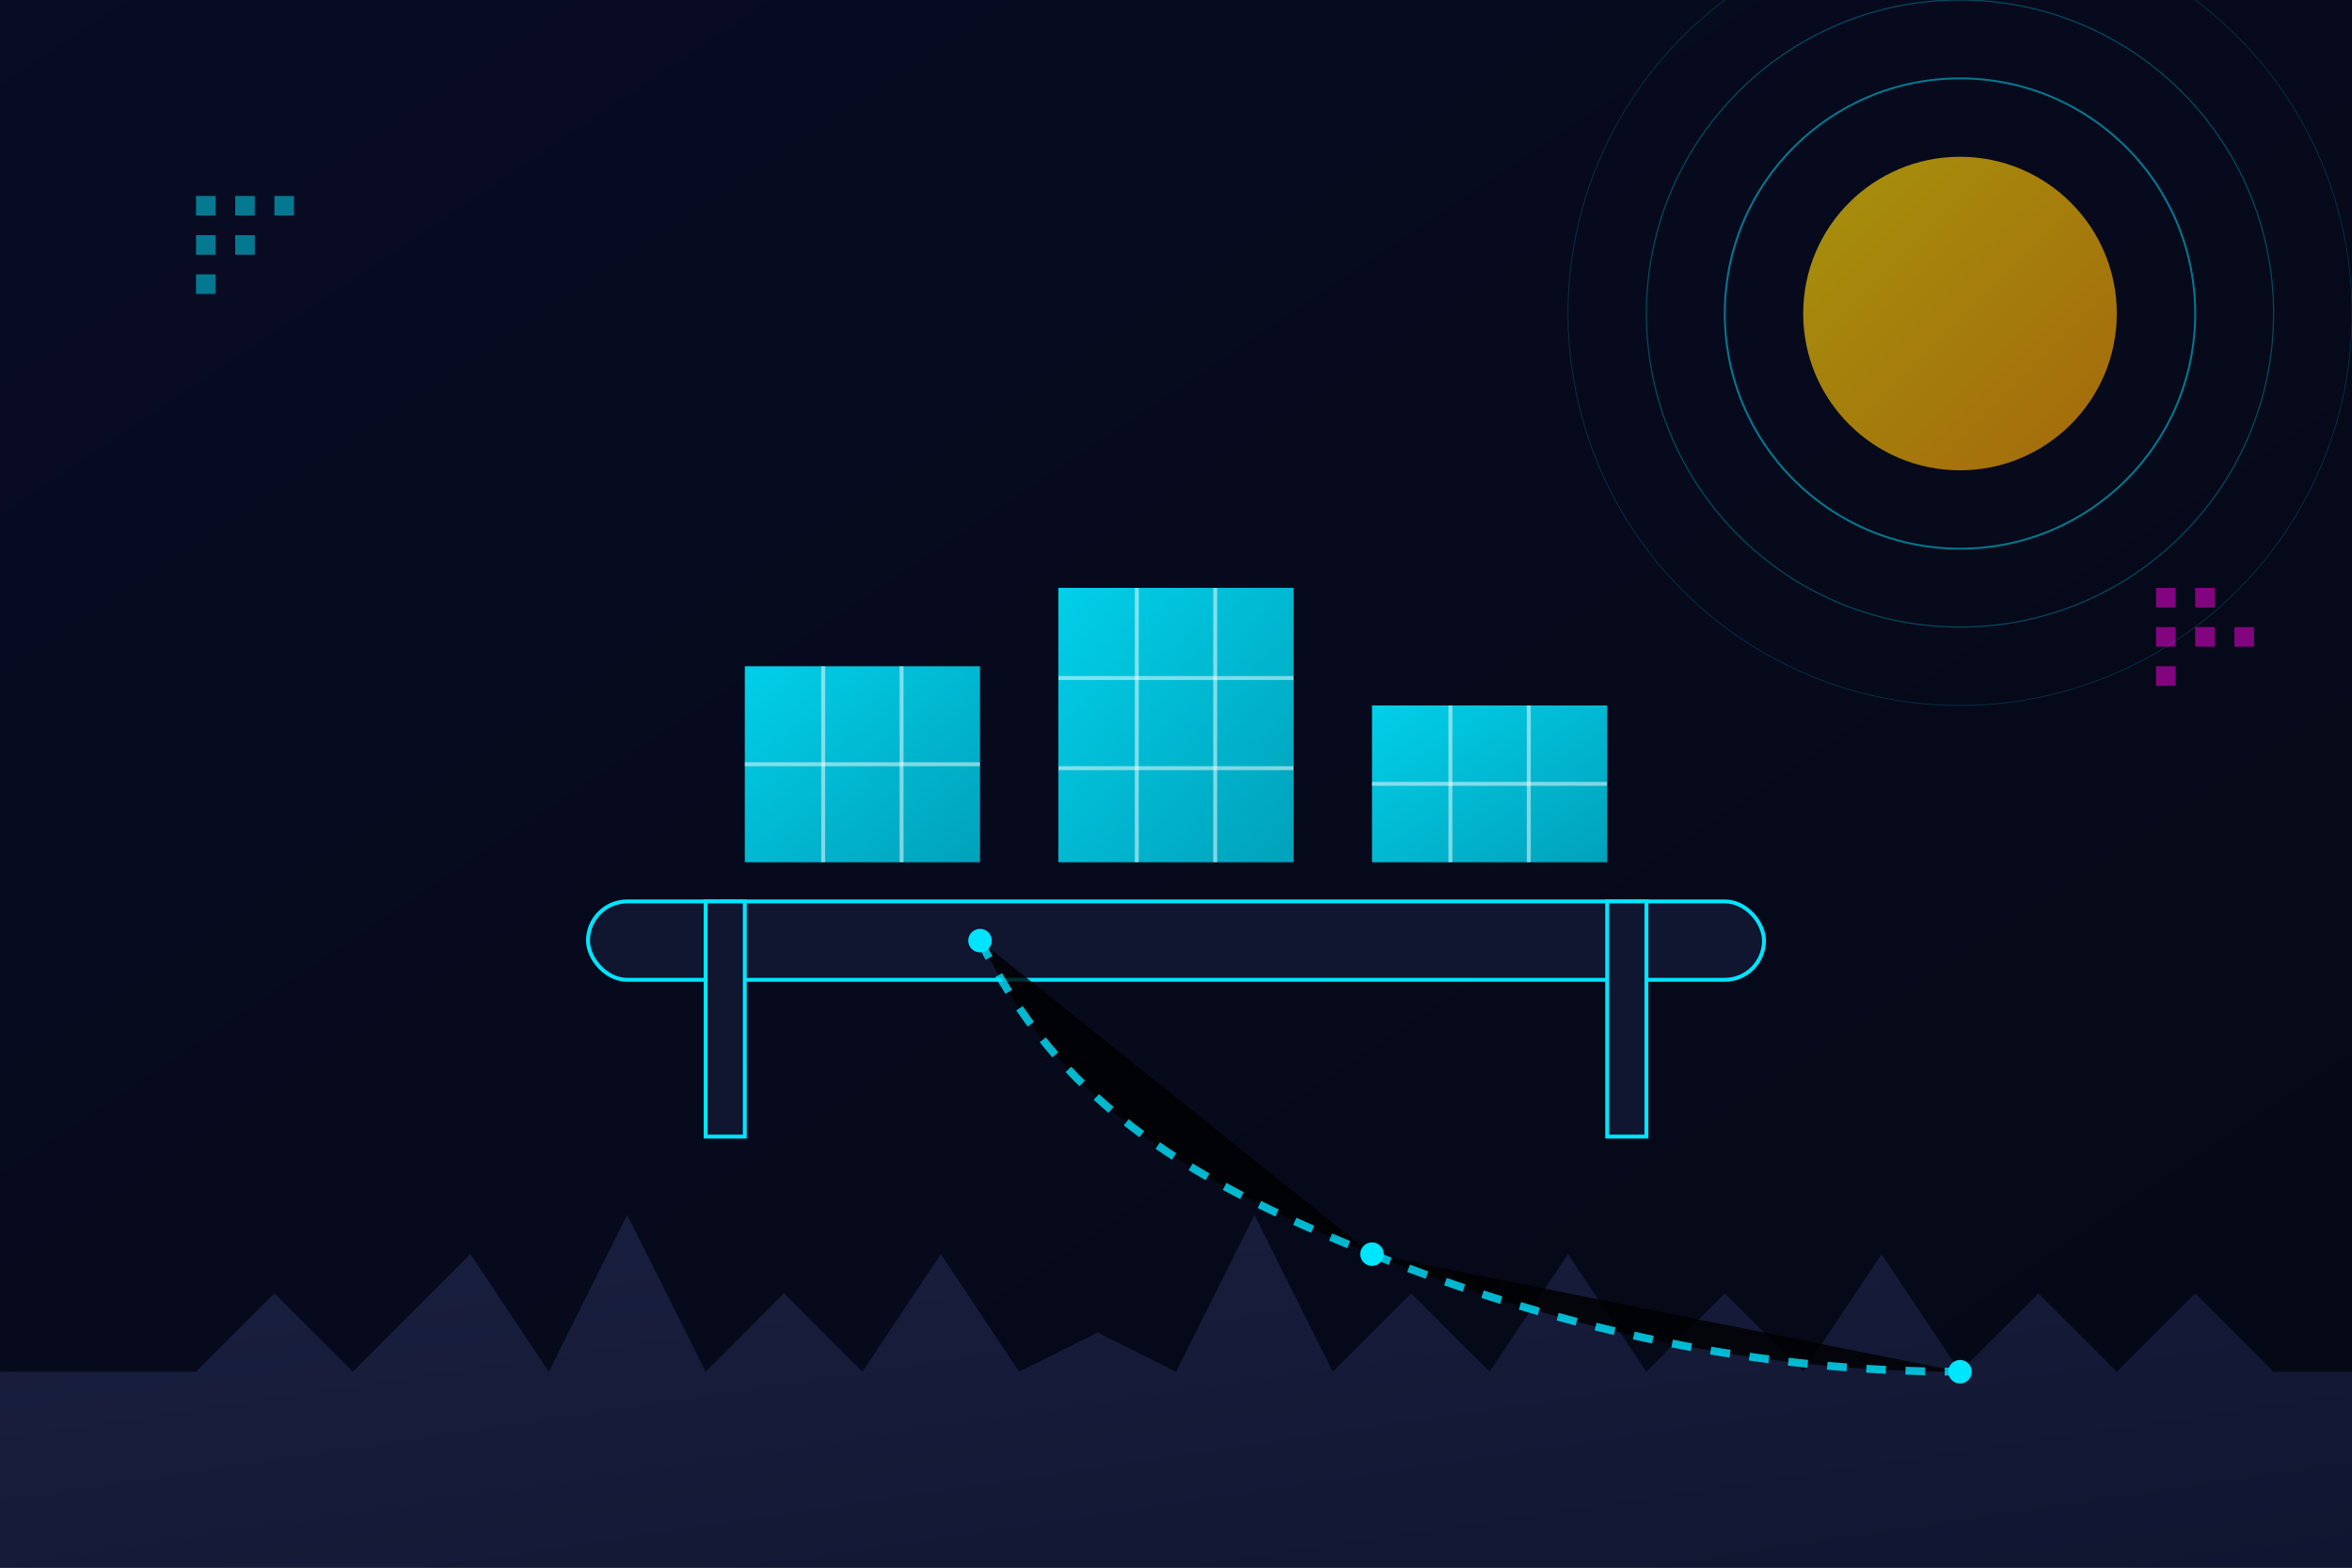 <svg xmlns="http://www.w3.org/2000/svg" width="600" height="400" viewBox="0 0 600 400">
  <defs>
    <linearGradient id="sky-gradient" x1="0%" y1="0%" x2="100%" y2="100%">
      <stop offset="0%" stop-color="#080c24" />
      <stop offset="100%" stop-color="#050814" />
    </linearGradient>
    <linearGradient id="sun-gradient" x1="0%" y1="0%" x2="100%" y2="100%">
      <stop offset="0%" stop-color="#ffde03" />
      <stop offset="100%" stop-color="#ff9e03" />
    </linearGradient>
    <linearGradient id="panel-gradient" x1="0%" y1="0%" x2="100%" y2="100%">
      <stop offset="0%" stop-color="#00e5ff" />
      <stop offset="100%" stop-color="#00b2cc" />
    </linearGradient>
    <linearGradient id="building-gradient" x1="0%" y1="0%" x2="100%" y2="100%">
      <stop offset="0%" stop-color="#1a2040" />
      <stop offset="100%" stop-color="#101530" />
    </linearGradient>
    <linearGradient id="grid-gradient" x1="0%" y1="0%" x2="100%" y2="100%">
      <stop offset="0%" stop-color="#ff00e5" />
      <stop offset="100%" stop-color="#c800b2" />
    </linearGradient>
    <filter id="glow" x="-20%" y="-20%" width="140%" height="140%">
      <feGaussianBlur stdDeviation="5" result="blur" />
      <feComposite in="SourceGraphic" in2="blur" operator="over" />
    </filter>
  </defs>
  
  <!-- Background -->
  <rect width="600" height="400" fill="url(#sky-gradient)" />
  
  <!-- Grid lines - cyberpunk style -->
  <g opacity="0.3">
    <path d="M0,350 L600,350" stroke="url(#grid-gradient)" stroke-width="1" />
    <path d="M0,300 L600,300" stroke="url(#grid-gradient)" stroke-width="0.5" />
    <path d="M0,250 L600,250" stroke="url(#grid-gradient)" stroke-width="0.3" />
    <path d="M100,400 L100,200" stroke="url(#grid-gradient)" stroke-width="0.3" />
    <path d="M200,400 L200,150" stroke="url(#grid-gradient)" stroke-width="0.3" />
    <path d="M300,400 L300,100" stroke="url(#grid-gradient)" stroke-width="0.3" />
    <path d="M400,400 L400,150" stroke="url(#grid-gradient)" stroke-width="0.3" />
    <path d="M500,400 L500,200" stroke="url(#grid-gradient)" stroke-width="0.3" />
  </g>
  
  <!-- Sun -->
  <circle cx="500" cy="80" r="40" fill="url(#sun-gradient)" filter="url(#glow)" opacity="0.8" />
  
  <!-- Futuristic city silhouette -->
  <g>
    <path d="M0,350 L50,350 L70,330 L90,350 L120,320 L140,350 L160,310 L180,350 L200,330 L220,350 L240,320 L260,350 L280,340 L300,350 L320,310 L340,350 L360,330 L380,350 L400,320 L420,350 L440,330 L460,350 L480,320 L500,350 L520,330 L540,350 L560,330 L580,350 L600,350 L600,400 L0,400 Z" fill="url(#building-gradient)" />
  </g>
  
  <!-- Floating solar platform -->
  <g transform="translate(150, 150)" filter="url(#glow)">
    <!-- Platform base -->
    <rect x="0" y="80" width="300" height="20" rx="10" fill="#101530" stroke="#00e5ff" stroke-width="1" />
    
    <!-- Solar panels -->
    <g transform="translate(40, 20)">
      <rect x="0" y="0" width="60" height="50" fill="url(#panel-gradient)" opacity="0.9" />
      <line x1="20" y1="0" x2="20" y2="50" stroke="#ffffff" stroke-width="1" opacity="0.5" />
      <line x1="40" y1="0" x2="40" y2="50" stroke="#ffffff" stroke-width="1" opacity="0.5" />
      <line x1="0" y1="25" x2="60" y2="25" stroke="#ffffff" stroke-width="1" opacity="0.5" />
    </g>
    
    <g transform="translate(120, 0)">
      <rect x="0" y="0" width="60" height="70" fill="url(#panel-gradient)" opacity="0.9" />
      <line x1="20" y1="0" x2="20" y2="70" stroke="#ffffff" stroke-width="1" opacity="0.5" />
      <line x1="40" y1="0" x2="40" y2="70" stroke="#ffffff" stroke-width="1" opacity="0.5" />
      <line x1="0" y1="23" x2="60" y2="23" stroke="#ffffff" stroke-width="1" opacity="0.5" />
      <line x1="0" y1="46" x2="60" y2="46" stroke="#ffffff" stroke-width="1" opacity="0.5" />
    </g>
    
    <g transform="translate(200, 30)">
      <rect x="0" y="0" width="60" height="40" fill="url(#panel-gradient)" opacity="0.9" />
      <line x1="20" y1="0" x2="20" y2="40" stroke="#ffffff" stroke-width="1" opacity="0.5" />
      <line x1="40" y1="0" x2="40" y2="40" stroke="#ffffff" stroke-width="1" opacity="0.5" />
      <line x1="0" y1="20" x2="60" y2="20" stroke="#ffffff" stroke-width="1" opacity="0.5" />
    </g>
    
    <!-- Platform supports -->
    <rect x="30" y="80" width="10" height="60" fill="#101530" stroke="#00e5ff" stroke-width="1" />
    <rect x="260" y="80" width="10" height="60" fill="#101530" stroke="#00e5ff" stroke-width="1" />
  </g>
  
  <!-- Energy flow lines -->
  <g filter="url(#glow)">
    <path d="M250,240 C270,280 300,300 350,320" stroke="#00e5ff" stroke-width="2" stroke-dasharray="5,5" opacity="0.8" />
    <path d="M350,320 C400,340 450,350 500,350" stroke="#00e5ff" stroke-width="2" stroke-dasharray="5,5" opacity="0.8" />
    <circle cx="250" cy="240" r="3" fill="#00e5ff" />
    <circle cx="350" cy="320" r="3" fill="#00e5ff" />
    <circle cx="500" cy="350" r="3" fill="#00e5ff" />
  </g>
  
  <!-- Futuristic elements -->
  <g>
    <circle cx="500" cy="80" r="60" fill="none" stroke="#00e5ff" stroke-width="0.5" opacity="0.5" />
    <circle cx="500" cy="80" r="80" fill="none" stroke="#00e5ff" stroke-width="0.3" opacity="0.3" />
    <circle cx="500" cy="80" r="100" fill="none" stroke="#00e5ff" stroke-width="0.2" opacity="0.2" />
  </g>
  
  <!-- Digital pattern elements -->
  <g opacity="0.5">
    <rect x="50" y="50" width="5" height="5" fill="#00e5ff" />
    <rect x="60" y="50" width="5" height="5" fill="#00e5ff" />
    <rect x="70" y="50" width="5" height="5" fill="#00e5ff" />
    <rect x="50" y="60" width="5" height="5" fill="#00e5ff" />
    <rect x="60" y="60" width="5" height="5" fill="#00e5ff" />
    <rect x="50" y="70" width="5" height="5" fill="#00e5ff" />
    
    <rect x="550" y="150" width="5" height="5" fill="#ff00e5" />
    <rect x="560" y="150" width="5" height="5" fill="#ff00e5" />
    <rect x="550" y="160" width="5" height="5" fill="#ff00e5" />
    <rect x="560" y="160" width="5" height="5" fill="#ff00e5" />
    <rect x="570" y="160" width="5" height="5" fill="#ff00e5" />
    <rect x="550" y="170" width="5" height="5" fill="#ff00e5" />
  </g>
</svg>
